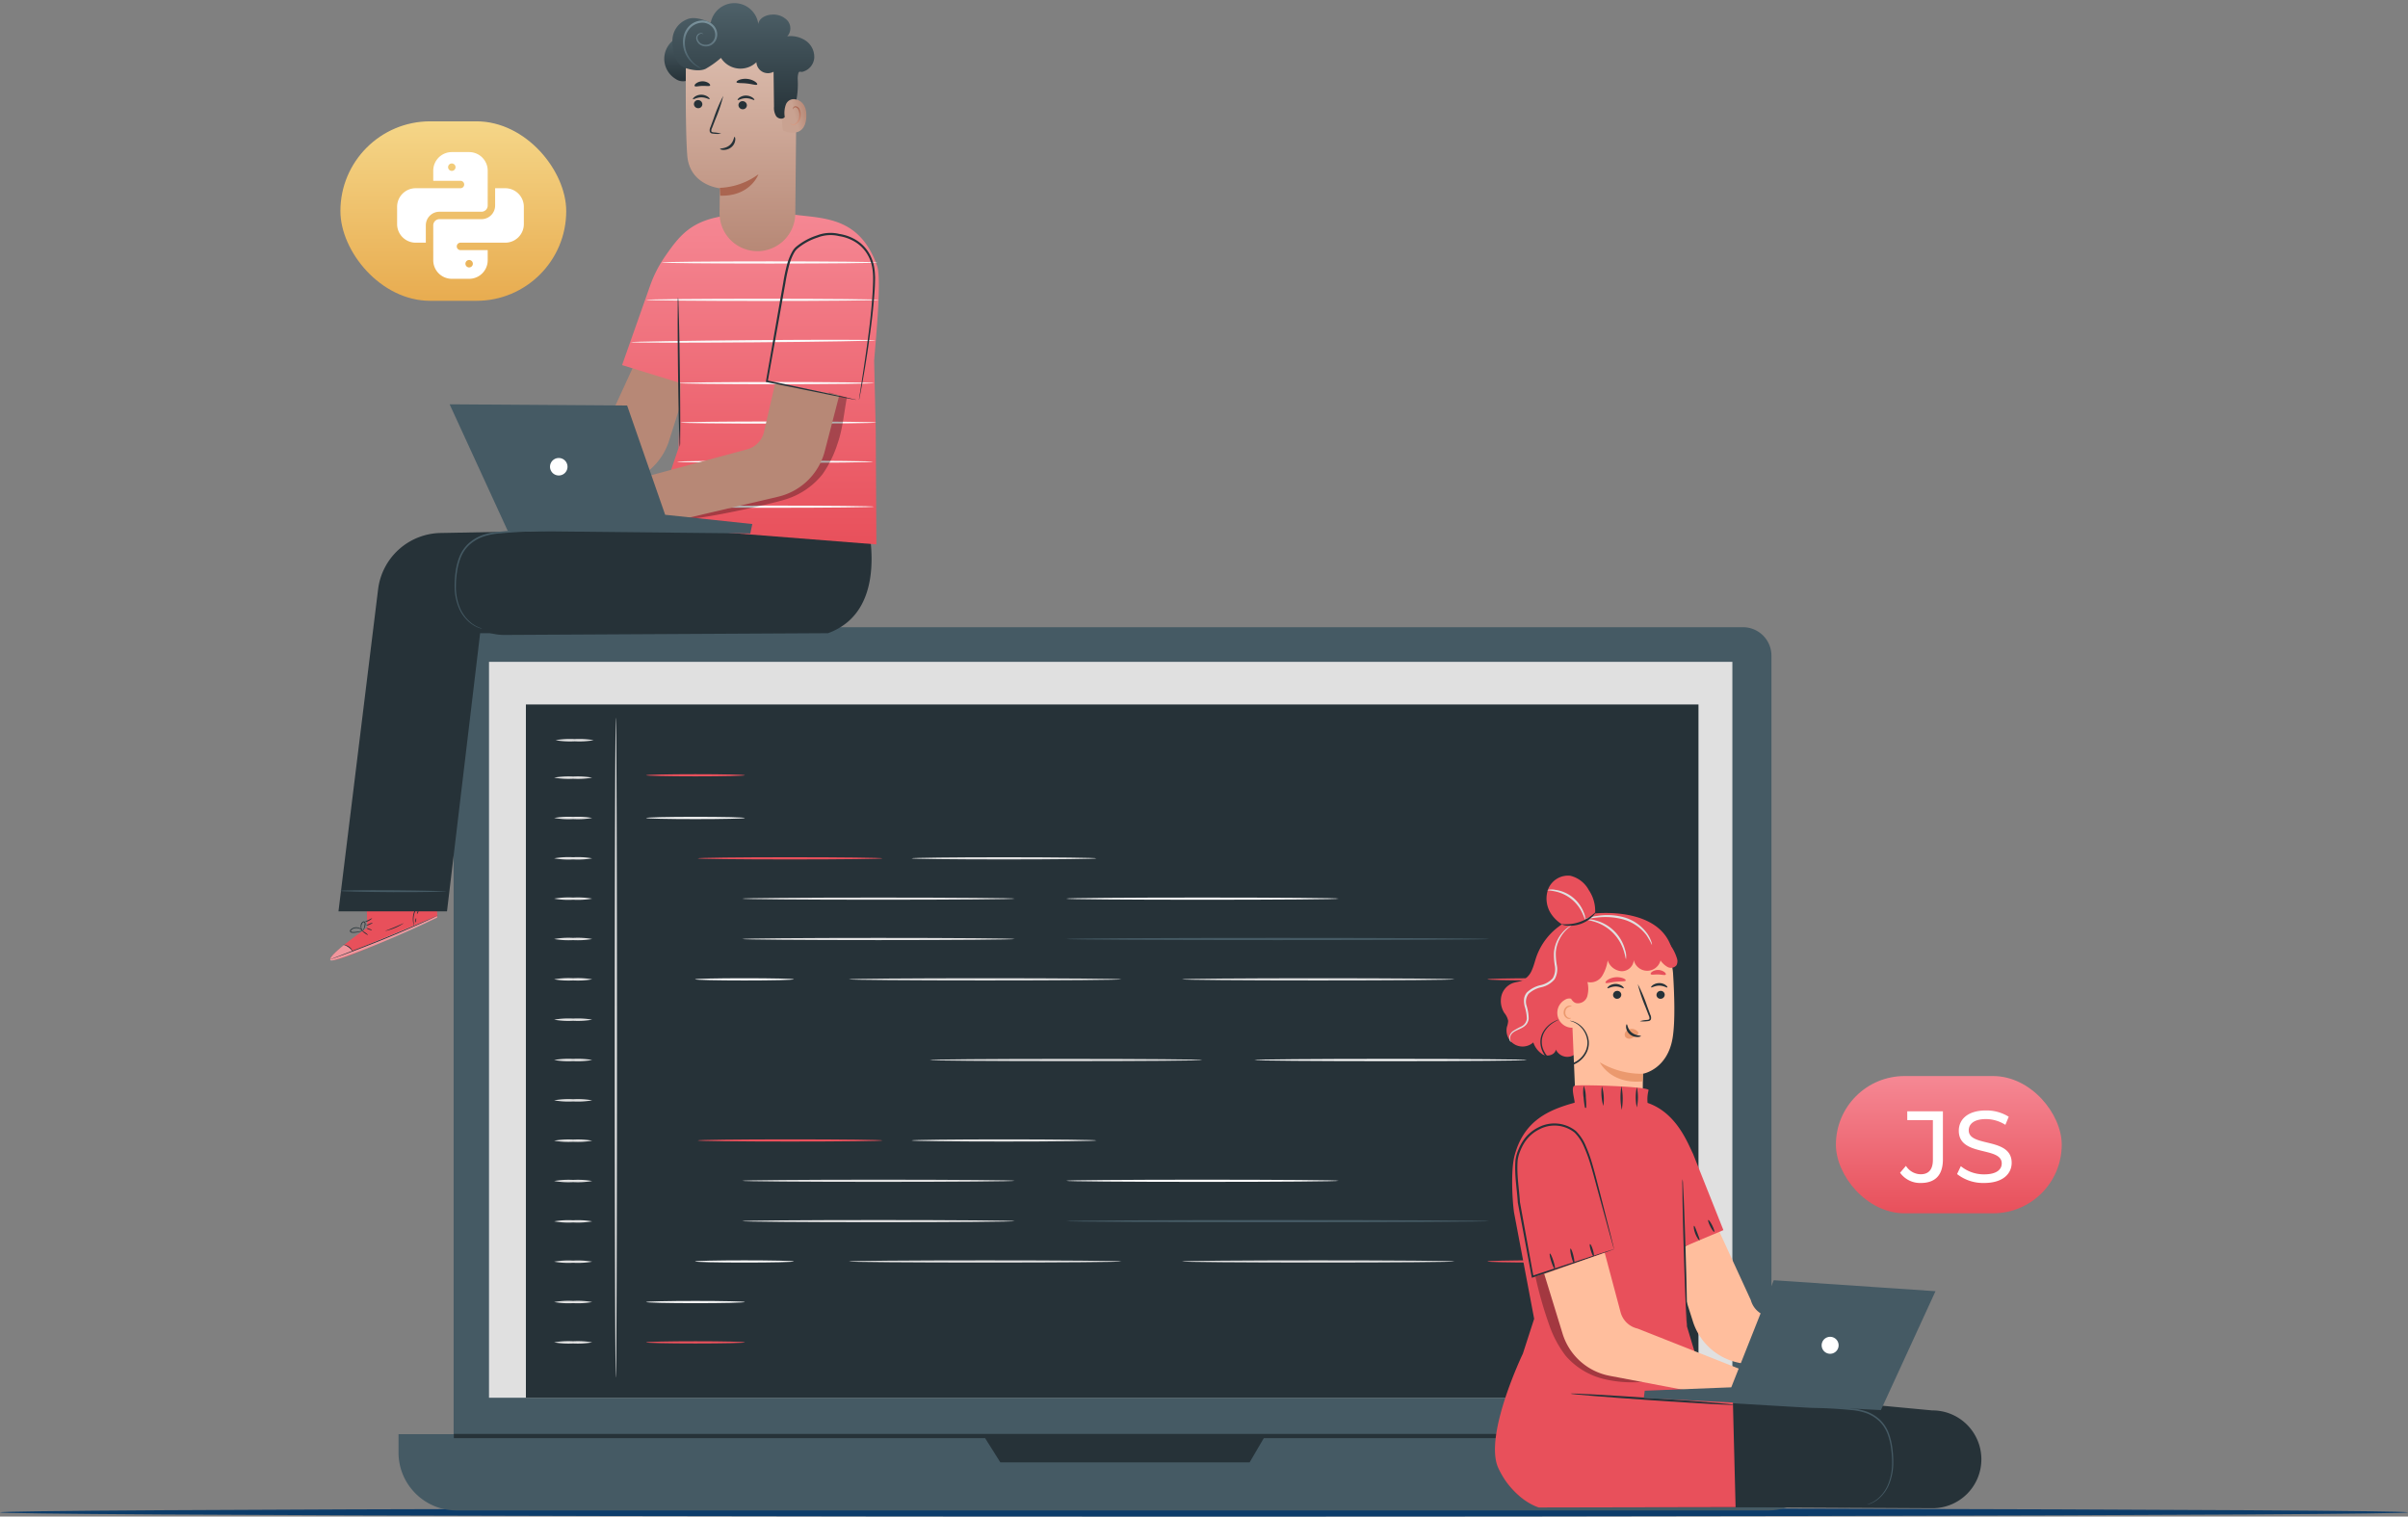<svg xmlns="http://www.w3.org/2000/svg" width="570" height="359" viewBox="0 0 570 359">
    <rect x="0" y="0" width="570" height="359" fill="#808080" stroke="none"/>
    <defs>
        <linearGradient id="a" x1="50%" x2="50%" y1="0%" y2="100%">
            <stop offset="0%" stop-color="#F58894"/>
            <stop offset="100%" stop-color="#E8505B"/>
        </linearGradient>
        <linearGradient id="b" x1="50%" x2="50%" y1="0%" y2="100%">
            <stop offset="0%" stop-color="#F58894"/>
            <stop offset="100%" stop-color="#E8505B"/>
        </linearGradient>
        <linearGradient id="c" x1="50%" x2="50%" y1="0%" y2="100%">
            <stop offset="0%" stop-color="#FDFDFD"/>
            <stop offset="100%" stop-color="#FAFAFA"/>
        </linearGradient>
        <linearGradient id="d" x1="50%" x2="50%" y1="0%" y2="100%">
            <stop offset="0%" stop-color="#FDFDFD"/>
            <stop offset="100%" stop-color="#FAFAFA"/>
        </linearGradient>
        <linearGradient id="e" x1="50%" x2="50%" y1="0%" y2="100%">
            <stop offset="0%" stop-color="#FDFDFD"/>
            <stop offset="100%" stop-color="#FAFAFA"/>
        </linearGradient>
        <linearGradient id="f" x1="50%" x2="50%" y1="0%" y2="100%">
            <stop offset="0%" stop-color="#FDFDFD"/>
            <stop offset="100%" stop-color="#FAFAFA"/>
        </linearGradient>
        <linearGradient id="g" x1="50%" x2="50%" y1="0%" y2="100%">
            <stop offset="0%" stop-color="#FDFDFD"/>
            <stop offset="100%" stop-color="#FAFAFA"/>
        </linearGradient>
        <linearGradient id="h" x1="50%" x2="50%" y1="0%" y2="100%">
            <stop offset="0%" stop-color="#FDFDFD"/>
            <stop offset="100%" stop-color="#FAFAFA"/>
        </linearGradient>
        <linearGradient id="i" x1="50%" x2="50%" y1="0%" y2="100%">
            <stop offset="0%" stop-color="#4E6169"/>
            <stop offset="100%" stop-color="#263238"/>
        </linearGradient>
        <linearGradient id="j" x1="50%" x2="50%" y1="0%" y2="100%">
            <stop offset="0%" stop-color="#DCBDAE"/>
            <stop offset="100%" stop-color="#B78876"/>
        </linearGradient>
        <linearGradient id="k" x1="50%" x2="92.106%" y1="44.447%" y2="26.822%">
            <stop offset="0%" stop-color="#C9A291"/>
            <stop offset="100%" stop-color="#B78876"/>
        </linearGradient>
        <linearGradient id="l" x1="50%" x2="50%" y1="0%" y2="100%">
            <stop offset="0%" stop-color="#AA6550"/>
            <stop offset="100%" stop-color="#D59E88"/>
        </linearGradient>
        <linearGradient id="m" x1="50%" x2="50%" y1="0%" y2="100%">
            <stop offset="0%" stop-color="#4E6169"/>
            <stop offset="100%" stop-color="#263238"/>
        </linearGradient>
        <linearGradient id="n" x1="50%" x2="50%" y1="0%" y2="100%">
            <stop offset="0%" stop-color="#7B939D"/>
            <stop offset="100%" stop-color="#455A64"/>
        </linearGradient>
        <linearGradient id="o" x1="50%" x2="50%" y1="0%" y2="100%">
            <stop offset="0%" stop-color="#F5D688"/>
            <stop offset="100%" stop-color="#E8AC50"/>
        </linearGradient>
    </defs>
    <g fill="none" fill-rule="evenodd">
        <g fill-rule="nonzero">
            <rect width="53.453" height="32.486" x=".579" y=".721" fill="url(#a)" rx="16.243" transform="translate(434 254)"/>
            <g fill="#FFF">
                <path d="M449.767 277.607l1.391-1.63a4.184 4.184 0 0 0 3.5 1.99c1.894 0 2.877-1.151 2.877-3.4v-9.42h-6.066v-2.086h8.438v11.387c0 3.739-1.821 5.585-5.25 5.585a5.85 5.85 0 0 1-4.89-2.426zM463.26 277.919l.887-1.87a8.635 8.635 0 0 0 5.538 1.941c2.9 0 4.147-1.126 4.147-2.588 0-4.1-10.164-1.511-10.164-7.743 0-2.589 2.013-4.794 6.424-4.794a9.881 9.881 0 0 1 5.394 1.485l-.791 1.918a8.666 8.666 0 0 0-4.6-1.366c-2.853 0-4.075 1.2-4.075 2.661 0 4.1 10.164 1.534 10.164 7.695 0 2.565-2.062 4.77-6.5 4.77a9.966 9.966 0 0 1-6.424-2.109z"/>
            </g>
        </g>
        <ellipse cx="285" cy="358" fill="#0C3C6A" rx="285" ry="1"/>
        <g fill-rule="nonzero">
            <path fill="#455A64" d="M115.131 148.472H412.58a6.74 6.74 0 0 1 6.74 6.74v184.973c0 8.045-6.522 14.567-14.567 14.567H121.947c-8.045 0-14.567-6.522-14.567-14.567V156.223c0-4.28 3.47-7.751 7.751-7.751z"/>
            <path fill="#455A64" d="M94.335 339.496h337.96v4.328a13.721 13.721 0 0 1-13.721 13.721H108.056c-7.578 0-13.721-6.143-13.721-13.721v-4.328z"/>
            <path fill="#E0E0E0" d="M115.753 156.668h294.318v174.2H115.753z"/>
            <path fill="#263238" d="M232.6 339.5l4.194 6.671H295.8l3.9-6.671z"/>
            <g fill="#263238">
                <path d="M107.43 339.435h311.937v1H107.43z"/>
            </g>
            <g>
                <path fill="#263238" d="M124.486 166.76h277.563v164.108H124.486z"/>
                <path fill="#E0E0E0" d="M145.781 326.052c-.144 0-.26-34.952-.26-78.057 0-43.121.116-78.065.26-78.065.144 0 .261 34.944.261 78.065 0 43.105-.117 78.057-.261 78.057zM140.182 184.081a19.7 19.7 0 0 1-4.508.261 19.7 19.7 0 0 1-4.509-.261 19.745 19.745 0 0 1 4.509-.26 19.74 19.74 0 0 1 4.508.26zM140.53 175.222c-1.488.26-3.001.347-4.509.261a19.7 19.7 0 0 1-4.509-.261 19.814 19.814 0 0 1 4.509-.26c1.508-.085 3.02.002 4.509.26zM140.182 193.63c-1.488.259-3 .346-4.508.26a19.744 19.744 0 0 1-4.509-.26 19.742 19.742 0 0 1 4.509-.26c1.508-.086 3.02.001 4.508.26zM140.182 203.179c-1.488.259-3 .346-4.508.26a19.742 19.742 0 0 1-4.509-.26 19.708 19.708 0 0 1 4.509-.261 19.7 19.7 0 0 1 4.508.261zM140.182 212.727a19.7 19.7 0 0 1-4.508.261 19.7 19.7 0 0 1-4.509-.261 19.814 19.814 0 0 1 4.509-.26c1.508-.085 3.02.002 4.508.26zM140.182 222.276a19.7 19.7 0 0 1-4.508.261 19.706 19.706 0 0 1-4.509-.261 19.742 19.742 0 0 1 4.509-.26c1.508-.086 3.02.001 4.508.26zM140.182 231.825c-1.488.259-3 .346-4.508.26a19.745 19.745 0 0 1-4.509-.26 19.742 19.742 0 0 1 4.509-.26c1.508-.086 3.02.001 4.508.26zM140.182 241.374c-1.488.258-3 .345-4.508.26a19.811 19.811 0 0 1-4.509-.26 19.708 19.708 0 0 1 4.509-.261 19.7 19.7 0 0 1 4.508.261zM140.182 250.922a19.7 19.7 0 0 1-4.508.261 19.7 19.7 0 0 1-4.509-.261 19.811 19.811 0 0 1 4.509-.26c1.508-.085 3.02.002 4.508.26zM140.182 260.471a19.7 19.7 0 0 1-4.508.261 19.708 19.708 0 0 1-4.509-.261 19.742 19.742 0 0 1 4.509-.26c1.508-.086 3.02.001 4.508.26zM140.182 270.02c-1.488.259-3 .346-4.508.26a19.742 19.742 0 0 1-4.509-.26 19.745 19.745 0 0 1 4.509-.26 19.74 19.74 0 0 1 4.508.26zM140.182 279.569c-1.488.258-3 .345-4.508.26a19.811 19.811 0 0 1-4.509-.26 19.706 19.706 0 0 1 4.509-.261 19.7 19.7 0 0 1 4.508.261zM140.182 289.117a19.7 19.7 0 0 1-4.508.261 19.708 19.708 0 0 1-4.509-.261 19.811 19.811 0 0 1 4.509-.26c1.508-.085 3.02.002 4.508.26zM140.182 298.666a19.7 19.7 0 0 1-4.508.261 19.7 19.7 0 0 1-4.509-.261 19.814 19.814 0 0 1 4.509-.26c1.508-.085 3.02.002 4.508.26zM140.182 308.215c-1.488.259-3 .346-4.508.26a19.742 19.742 0 0 1-4.509-.26 19.744 19.744 0 0 1 4.509-.26c1.508-.086 3.02.001 4.508.26zM140.182 317.764c-1.488.259-3 .346-4.508.26a19.745 19.745 0 0 1-4.509-.26 19.7 19.7 0 0 1 4.509-.261 19.7 19.7 0 0 1 4.508.261z"/>
                <path fill="#E8505B" d="M176.326 183.518c0 .144-5.24.261-11.7.261-6.46 0-11.7-.117-11.7-.261 0-.144 5.238-.26 11.7-.26 6.462 0 11.7.116 11.7.26zM176.326 317.764c0 .144-5.24.26-11.7.26-6.46 0-11.7-.116-11.7-.26 0-.144 5.238-.261 11.7-.261 6.462 0 11.7.117 11.7.261zM208.916 203.179c0 .144-9.8.26-21.892.26-12.092 0-21.893-.116-21.893-.26 0-.144 9.8-.261 21.893-.261s21.892.117 21.892.261z"/>
                <path fill="#E0E0E0" d="M259.546 203.179c0 .144-9.8.26-21.892.26-12.092 0-21.894-.116-21.894-.26 0-.144 9.8-.261 21.894-.261 12.094 0 21.892.117 21.892.261zM240.2 212.727c0 .144-14.447.261-32.263.261s-32.265-.117-32.265-.261c0-.144 14.443-.26 32.265-.26 17.822 0 32.263.117 32.263.26zM240.2 222.276c0 .144-14.447.261-32.263.261s-32.265-.117-32.265-.261c0-.144 14.443-.26 32.265-.26 17.822 0 32.263.116 32.263.26zM284.613 250.922c0 .144-14.446.261-32.263.261s-32.265-.117-32.265-.261c0-.144 14.443-.26 32.265-.26 17.822 0 32.263.117 32.263.26zM265.446 231.825c0 .144-14.446.26-32.263.26s-32.265-.116-32.265-.26c0-.144 14.443-.26 32.265-.26 17.822 0 32.263.116 32.263.26zM344.3 231.825c0 .144-14.446.26-32.262.26-17.816 0-32.266-.116-32.266-.26 0-.144 14.443-.26 32.266-.26s32.262.116 32.262.26z"/>
                <path fill="#FAFAFA" d="M316.877 212.727c0 .144-14.446.261-32.263.261s-32.265-.117-32.265-.261c0-.144 14.443-.26 32.265-.26 17.822 0 32.263.117 32.263.26zM361.45 250.922c0 .144-14.446.261-32.262.261-17.816 0-32.266-.117-32.266-.261 0-.144 14.443-.26 32.266-.26s32.262.117 32.262.26z"/>
                <path fill="#455A64" d="M352.549 222.276c0 .144-22.432.261-50.1.261-27.668 0-50.1-.117-50.1-.261 0-.144 22.427-.26 50.1-.26 27.673 0 50.1.116 50.1.26z"/>
                <path fill="#FAFAFA" d="M176.326 193.63c0 .144-5.24.26-11.7.26-6.46 0-11.7-.116-11.7-.26 0-.144 5.238-.26 11.7-.26 6.462 0 11.7.116 11.7.26zM176.326 308.215c0 .144-5.24.26-11.7.26-6.46 0-11.7-.116-11.7-.26 0-.144 5.238-.26 11.7-.26 6.462 0 11.7.116 11.7.26zM187.919 231.825c0 .144-5.239.26-11.7.26-6.461 0-11.7-.116-11.7-.26 0-.144 5.238-.26 11.7-.26 6.462 0 11.7.116 11.7.26z"/>
                <path fill="#E8505B" d="M375.478 231.825c0 .144-5.24.26-11.7.26-6.46 0-11.7-.116-11.7-.26 0-.144 5.239-.26 11.7-.26 6.461 0 11.7.116 11.7.26zM208.916 269.964c0 .144-9.8.26-21.892.26-12.092 0-21.893-.116-21.893-.26 0-.144 9.8-.261 21.893-.261s21.892.117 21.892.261z"/>
                <path fill="#E0E0E0" d="M259.546 269.964c0 .144-9.8.26-21.892.26-12.092 0-21.894-.116-21.894-.26 0-.144 9.8-.261 21.894-.261 12.094 0 21.892.117 21.892.261zM240.2 279.513c0 .143-14.447.26-32.263.26s-32.265-.117-32.265-.26c0-.143 14.443-.261 32.265-.261 17.822 0 32.263.117 32.263.261zM240.2 289.061c0 .144-14.447.261-32.263.261s-32.265-.117-32.265-.261c0-.144 14.443-.26 32.265-.26 17.822 0 32.263.116 32.263.26zM265.446 298.61c0 .144-14.446.26-32.263.26s-32.265-.116-32.265-.26c0-.144 14.443-.26 32.265-.26 17.822 0 32.263.116 32.263.26zM344.3 298.61c0 .144-14.446.26-32.262.26-17.816 0-32.266-.116-32.266-.26 0-.144 14.443-.26 32.266-.26s32.262.116 32.262.26z"/>
                <path fill="#FAFAFA" d="M316.877 279.513c0 .143-14.446.26-32.263.26s-32.265-.117-32.265-.26c0-.143 14.443-.261 32.265-.261 17.822 0 32.263.117 32.263.261z"/>
                <path fill="#455A64" d="M352.549 289.061c0 .144-22.432.261-50.1.261-27.668 0-50.1-.117-50.1-.261 0-.144 22.427-.26 50.1-.26 27.673 0 50.1.116 50.1.26z"/>
                <path fill="#FAFAFA" d="M187.919 298.61c0 .144-5.239.26-11.7.26-6.461 0-11.7-.116-11.7-.26 0-.144 5.238-.26 11.7-.26 6.462 0 11.7.116 11.7.26z"/>
                <path fill="#E8505B" d="M375.478 298.61c0 .144-5.24.26-11.7.26-6.46 0-11.7-.116-11.7-.26 0-.144 5.239-.26 11.7-.26 6.461 0 11.7.116 11.7.26z"/>
            </g>
        </g>
        <g fill-rule="nonzero">
            <path fill="#FFBE9D" d="M396.68 300.116l3.986 12.491a14.431 14.431 0 0 0 11.2 10.038l26.661 5 7.252-.233-7.252-8.977-20.042-6.833a5.373 5.373 0 0 1-4.044-3.84l-7.978-17.356-10.106 6.2.323 3.51z"/>
            <path fill="#E8505B" d="M377.582 216.227a8.81 8.81 0 0 0-1.5-5.536 6.786 6.786 0 0 0-4.381-3.385 5.055 5.055 0 0 0-5.19 3.062 6.537 6.537 0 0 0 .8 6.163 8.323 8.323 0 0 0 2.427 2.271 15.319 15.319 0 0 0-6.042 7.644c-.367 1.062-.617 2.166-1.081 3.188a4.7 4.7 0 0 1-2.209 2.444c-.754.338-1.608.377-2.383.663a4.364 4.364 0 0 0-2.632 3.043 5.3 5.3 0 0 0 .711 4.015 4.12 4.12 0 0 1 .9 1.865c-.03.472-.127.938-.286 1.384a3.8 3.8 0 0 0 6.233 3.711 5.35 5.35 0 0 0 2.3 2.888c1.136.543 2.813.055 3.05-1.182a3 3 0 0 0 5.7-1.083l21.5-23.512c-3.199-8.601-15.751-7.841-17.917-7.643z"/>
            <path fill="#FFBE9D" d="M373.942 224.4a2.679 2.679 0 0 0-2.4 2.718l1.519 36.2c.057 4.275 7.814 9.33 12.391 9.234 4.623-.1 3.264-5 3.33-9.07.112-6.8.11-9.346.112-9.307 0 0 5.841-.97 7.051-8.59.6-3.79.411-10 .091-15.083-.288-4.572-3.317-10.181-7.872-9.7l-14.222 3.598z"/>
            <g fill="#263238">
                <path d="M394.059 235.442a.978.978 0 0 1-.943.986.934.934 0 0 1-1.007-.881.978.978 0 0 1 .941-.987.936.936 0 0 1 1.009.882zM394.69 233.741c-.121.128-.861-.42-1.913-.417-1.05-.013-1.822.528-1.936.4-.056-.057.067-.288.4-.532a2.677 2.677 0 0 1 1.55-.478c.547-.002 1.08.17 1.523.492.327.248.436.478.376.535z"/>
            </g>
            <g fill="#263238">
                <path d="M383.777 235.442a.976.976 0 0 1-.942.986.934.934 0 0 1-1.007-.881.977.977 0 0 1 .941-.987.935.935 0 0 1 1.008.882zM384.353 233.938c-.122.127-.863-.421-1.914-.418-1.051.003-1.822.529-1.936.4-.056-.057.066-.287.4-.532a2.685 2.685 0 0 1 1.55-.478c.547-.002 1.08.17 1.523.492.324.248.436.479.377.536z"/>
            </g>
            <path fill="#263238" d="M388.17 241.737a6.916 6.916 0 0 1 1.708-.308c.268-.028.522-.082.568-.265a1.365 1.365 0 0 0-.18-.8l-.794-2.045a35.025 35.025 0 0 1-1.783-5.348 35.213 35.213 0 0 1 2.209 5.192c.267.718.52 1.404.761 2.058.17.324.219.696.14 1.053a.675.675 0 0 1-.442.393c-.149.04-.302.062-.456.063a6.812 6.812 0 0 1-1.731.007z"/>
            <path fill="#EB996E" d="M388.9 254.182a19.391 19.391 0 0 1-10.206-2.723s2.476 5.235 10.1 4.522l.106-1.799zM387.725 244.271a1.894 1.894 0 0 0-1.7-.7c-.47.04-.904.272-1.2.64a1.1 1.1 0 0 0-.083 1.254c.346.386.891.524 1.379.349a3.988 3.988 0 0 0 1.344-.8c.119-.084.22-.19.3-.311a.352.352 0 0 0 0-.391"/>
            <path fill="#263238" d="M385.075 242.464c.171-.01.173 1.132 1.15 1.942.977.81 2.192.685 2.2.844.016.072-.271.222-.785.236a2.842 2.842 0 0 1-1.837-.64 2.476 2.476 0 0 1-.891-1.628c-.043-.478.088-.76.163-.754z"/>
            <g fill="#E8505B">
                <path d="M384.826 232.1c-.1.286-1.154.151-2.388.3-1.237.124-2.232.485-2.395.229-.073-.123.1-.392.5-.669a4.187 4.187 0 0 1 3.644-.4c.455.176.684.4.639.54z"/>
            </g>
            <g fill="#E8505B">
                <path d="M394.3 230.7c-.185.238-.91-.009-1.781-.021-.871-.042-1.609.16-1.779-.09-.074-.121.042-.36.365-.586a2.573 2.573 0 0 1 2.867.089c.312.243.413.489.328.608z"/>
            </g>
            <g fill="#FFBE9D">
                <path d="M372.387 236.594a1.909 1.909 0 0 0-1.992.1 3.533 3.533 0 0 0 2.226 6.561"/>
            </g>
            <g fill="#E8505B">
                <path d="M384.368 218.271c2.593.13 5.11.912 7.322 2.271a10.6 10.6 0 0 1 5.227 6.211 2.169 2.169 0 0 1-.062 1.716 1.68 1.68 0 0 1-2.09.451 4.916 4.916 0 0 1-1.7-1.568 3.258 3.258 0 0 1-6.327-.07 2.856 2.856 0 0 1-2.938 2.62 3.767 3.767 0 0 1-3.243-2.561 9.549 9.549 0 0 1-1.34 3.721 3.254 3.254 0 0 1-3.451 1.4 6.745 6.745 0 0 1-.05 3.409 2.322 2.322 0 0 1-2.686 1.575c-1.056-.363-1.466-1.613-1.713-2.7a25.4 25.4 0 0 1-.816-6.387 9.359 9.359 0 0 1 7.547-9.484c2.174-.498 4.404-.7 6.632-.6"/>
            </g>
            <g fill="#EB996E">
                <path d="M371.855 240.982c-.022-.054-.3.065-.664-.1a1.327 1.327 0 0 1-.654-1.3 1.344 1.344 0 0 1 .813-1.222c.381-.156.662-.08.678-.139.027-.038-.259-.24-.762-.127a1.4 1.4 0 0 0-.745.464 1.7 1.7 0 0 0-.378 1c-.08.684.313 1.336.954 1.586.518.133.803-.131.758-.162z"/>
            </g>
            <g fill="#263238">
                <path d="M368.958 241.377a1 1 0 0 0-.314.086 5.321 5.321 0 0 0-.849.38 6.354 6.354 0 0 0-2.483 2.345 4.8 4.8 0 0 0-.68 2.3 5.355 5.355 0 0 0 .634 2.676 6.328 6.328 0 0 0 2.027 2.261c.912.632 1.99.98 3.1 1a5.9 5.9 0 0 0 5.148-3.217 5.032 5.032 0 0 0 .542-2.7 5.626 5.626 0 0 0-.736-2.277 5.442 5.442 0 0 0-2.522-2.292 3.636 3.636 0 0 0-.891-.276 1.018 1.018 0 0 0-.324-.033c-.009.042.44.1 1.15.448a5.5 5.5 0 0 1 2.344 2.29c.367.668.589 1.406.652 2.165a4.731 4.731 0 0 1-.539 2.507 5.57 5.57 0 0 1-4.821 2.988 5.7 5.7 0 0 1-4.813-3.036 4.756 4.756 0 0 1-.032-4.663 6.538 6.538 0 0 1 2.316-2.349c.684-.416 1.105-.568 1.091-.603z"/>
            </g>
            <g fill="#E0E0E0">
                <path d="M375.248 217.758c-.083.018-.237-.664-.712-1.658a9.147 9.147 0 0 0-6.468-5.1c-1.078-.231-1.777-.222-1.779-.306.6-.17 1.232-.19 1.841-.057a8.433 8.433 0 0 1 6.745 5.32 3.8 3.8 0 0 1 .373 1.801z"/>
            </g>
            <g fill="#E0E0E0">
                <path d="M357.73 246.7c-.006.01-.128-.046-.27-.25a1.413 1.413 0 0 1-.179-1.041 2.174 2.174 0 0 1 .937-1.383c.61-.382 1.242-.73 1.892-1.04a2.306 2.306 0 0 0 1.316-1.886 10.908 10.908 0 0 0-.515-2.865 5.4 5.4 0 0 1-.159-1.677 2.856 2.856 0 0 1 .714-1.665 6.939 6.939 0 0 1 3.218-1.692 5.32 5.32 0 0 0 2.875-1.657 4.288 4.288 0 0 0 .477-3.011 15.532 15.532 0 0 1-.2-3.015 8.268 8.268 0 0 1 2.889-5.64c.263-.226.546-.427.846-.6.207-.115.319-.168.328-.152.026.04-.4.3-1.039.9a8.429 8.429 0 0 0-2.048 3.049 7.91 7.91 0 0 0-.545 2.468 15.74 15.74 0 0 0 .249 2.933 4.716 4.716 0 0 1-.537 3.358 5.724 5.724 0 0 1-3.133 1.86 6.581 6.581 0 0 0-3 1.535 3.09 3.09 0 0 0-.467 2.9c.3.973.46 1.983.476 3-.045.492-.23.962-.531 1.354a3.358 3.358 0 0 1-1.033.815c-.726.385-1.4.61-1.906.958-.445.263-.77.688-.907 1.186-.118.436-.025.901.252 1.258z"/>
            </g>
            <g fill="#E0E0E0">
                <path d="M384.893 227.037c-.086.008-.153-.8-.554-2.028a10.429 10.429 0 0 0-6.807-6.789c-1.224-.4-2.037-.463-2.029-.549a4.727 4.727 0 0 1 2.131.2 9.749 9.749 0 0 1 7.059 7.04c.228.684.296 1.411.2 2.126z"/>
            </g>
            <g fill="#E0E0E0">
                <path d="M391.037 223.7a17.772 17.772 0 0 0-1.324-2.356 10.5 10.5 0 0 0-5.222-3.634 16.181 16.181 0 0 0-6.45-.514c-1.671.176-2.7.412-2.714.33a9.058 9.058 0 0 1 2.667-.7 14.752 14.752 0 0 1 6.653.382 10.132 10.132 0 0 1 5.367 3.919 7.11 7.11 0 0 1 .886 1.835c.097.234.144.485.137.738z"/>
            </g>
            <g fill="#263238">
                <path d="M377.737 215.846c.049.035-.191.5-.78 1.111a7.535 7.535 0 0 1-6.028 2.149 2.538 2.538 0 0 1-1.306-.366 9.986 9.986 0 0 0 8.114-2.894z"/>
            </g>
            <g>
                <path fill="#263238" d="M383.087 356.622c-18.311-6.062-5.755-30.281-5.755-30.281l80.025 7.527a11.577 11.577 0 0 1 11.656 11.577 11.578 11.578 0 0 1-11.578 11.579l-74.348-.4"/>
                <path fill="#263238" d="M364.352 356.6c-17.841-6.022-5.546-30.263-5.546-30.263l78.014 7.355c7.619.1 11.34 3.775 11.34 11.551-.013 6.393-2.376 11.783-11.314 11.6l-72.494-.243"/>
                <path fill="#455A64" d="M382.463 330.428a.894.894 0 0 1 .222-.009l.65.016 2.5.1 9.179.454 30.273 1.66c1.477.07 2.94.2 4.376.219 1.436.019 2.868.083 4.264.167 1.396.084 2.766.189 4.106.334 1.33.088 2.643.357 3.9.8a9.376 9.376 0 0 1 3.245 2.078 8.645 8.645 0 0 1 1.968 3.158c.392 1.105.66 2.25.8 3.413.145 1.07.216 2.147.215 3.226a13.724 13.724 0 0 1-1.03 5.433 8.938 8.938 0 0 1-2.426 3.306c-.648.556-1.4.98-2.21 1.247-.551.174-.561.117-.025-.081a6.869 6.869 0 0 0 2.137-1.294 8.909 8.909 0 0 0 2.32-3.275c.672-1.697.996-3.511.951-5.336a23.656 23.656 0 0 0-.237-3.18 15.612 15.612 0 0 0-.8-3.33 8.317 8.317 0 0 0-1.9-3.017 9.038 9.038 0 0 0-3.13-1.983 14.333 14.333 0 0 0-3.814-.764c-1.332-.14-2.7-.24-4.089-.322a95.877 95.877 0 0 0-4.247-.16c-1.438-.021-2.9-.147-4.383-.217L395 331.291l-9.173-.589-2.493-.182-.648-.058a.864.864 0 0 1-.223-.034z"/>
            </g>
            <g>
                <path fill="#E8505B" d="M410.2 332.006l-6.416-3.148-4.466-14.887-.426-18.962 9.056-3.82-7.185-18.052c-1.312-2.668-3.955-9.733-10.763-12.061a8.319 8.319 0 0 1 .234-2.99c.537-.886-16.582-1.418-17.555-1.064-.9.33.155 3.481.046 4.011-6.084 1.678-12.006 4.182-14.221 12.555-.864 3.265-.578 10.143-.11 13.46l4.758 25.133-2.67 8.247s-9.349 19.478-5.806 27.093c3.543 7.615 9.573 9.325 9.573 9.325l46.583-.092-.632-24.748z"/>
                <path fill="#000" d="M363.456 302.2a93.8 93.8 0 0 0 3.42 11.885 25.723 25.723 0 0 0 3.741 6.86 17.359 17.359 0 0 0 8.976 5.477 28.407 28.407 0 0 0 10.61.521l-17.63-9.96-4.689-16.3-4.428 1.517z" opacity=".3"/>
                <path fill="#263238" d="M399.307 313.451a8.271 8.271 0 0 1-.124-1.346l-.179-3.675c-.133-3.1-.287-7.392-.43-12.128-.143-4.736-.25-9.028-.3-12.134l-.043-3.679a8.252 8.252 0 0 1 .042-1.352c.079.444.12.894.124 1.345l.18 3.674c.133 3.1.287 7.392.43 12.132.143 4.74.249 9.028.3 12.134l.043 3.679c.024.45.01.902-.043 1.35z"/>
                <g fill="#263238">
                    <path d="M382.055 295.7c-.102.055-.21.1-.32.133l-.991.36-3.845 1.354-14.059 4.853-.231.08-.045-.243-3.283-17.558v-.035c-.192-3.185-.827-6.517-.554-10.016.113-.845.343-1.67.683-2.451.308-.777.698-1.52 1.165-2.213a9.392 9.392 0 0 1 3.7-3.155 8.125 8.125 0 0 1 8.784.947 10.931 10.931 0 0 1 2.344 3.586 32.912 32.912 0 0 1 1.374 3.757c.741 2.463 1.3 4.793 1.861 6.925l2.551 10.047.669 2.705.162.7c.023.074.037.15.04.228a1.7 1.7 0 0 1-.087-.253l-.21-.717-.765-2.727-2.725-9.936c-.574-2.081-1.153-4.394-1.908-6.84a32.994 32.994 0 0 0-1.38-3.7 10.559 10.559 0 0 0-2.243-3.414 7.65 7.65 0 0 0-8.238-.851 8.89 8.89 0 0 0-3.5 2.991 11.139 11.139 0 0 0-1.111 2.115 8.807 8.807 0 0 0-.648 2.314c-.265 3.373.355 6.7.546 9.935v-.034c1.178 6.471 2.267 12.456 3.2 17.574L362.7 302l14.008-4.606 3.923-1.264 1.044-.326c.124-.043.251-.078.38-.104z"/>
                    <path d="M368.034 300.351c-.137.044-.509-.732-.83-1.732-.321-1-.471-1.847-.334-1.891.137-.044.508.731.83 1.732.322 1.001.471 1.847.334 1.891zM372.619 299.056c-.14.034-.444-.72-.681-1.685-.237-.965-.314-1.776-.174-1.81.14-.034.444.721.68 1.686.236.965.315 1.775.175 1.809zM377.246 297.4c-.138.041-.445-.576-.684-1.378-.239-.802-.323-1.486-.185-1.527.138-.041.444.575.684 1.378.24.803.322 1.486.185 1.527z"/>
                </g>
                <g fill="#263238">
                    <path d="M402.29 293.566c-.121.073-.646-.591-1.01-1.555s-.413-1.807-.275-1.833c.138-.026.412.732.762 1.649.35.917.65 1.665.523 1.739zM405.772 291.591c-.129.065-.548-.509-.937-1.282s-.6-1.453-.472-1.517c.128-.064.548.509.937 1.283.389.774.6 1.452.472 1.516z"/>
                </g>
                <g fill="#263238">
                    <path d="M375.373 261.787c.051.005.081.169.091.455h-.276a18.955 18.955 0 0 1-.32-2.378 7.94 7.94 0 0 1 .025-2.852c.332.9.5 1.85.494 2.809.077.798.103 1.6.078 2.4h-.277c.07-.286.134-.44.185-.434zM379.534 261.791a10.671 10.671 0 0 1-.349-4.672c.46 1.512.58 3.108.349 4.672zM383.888 262.729a15.225 15.225 0 0 1-.075-5.608c.372 1.849.398 3.75.075 5.608zM387.455 262.144a11.117 11.117 0 0 1 0-4.79 11.16 11.16 0 0 1 0 4.79z"/>
                </g>
                <g fill="#263238">
                    <path d="M410.5 332.539c-.01.144-8.691-.331-19.387-1.06-10.696-.729-19.364-1.437-19.354-1.581.01-.144 8.689.332 19.389 1.061 10.7.729 19.36 1.441 19.352 1.58z"/>
                </g>
            </g>
            <g>
                <path fill="#FFBE9D" d="M365.529 301.543l4.295 13.971a14.5 14.5 0 0 0 11.2 10.165l26.661 5.067 7.252-.236-2.465-6.192-24.824-9.818a5.4 5.4 0 0 1-4.044-3.888l-3.752-14.057-14.323 4.988z"/>
                <path fill="#455A64" d="M389.1 330.932l.228-1.727 20.483-.805 10.052-25.348 38.291 2.6-12.921 28.138z"/>
                <path fill="#FFF" d="M434.93 319.495a2.007 2.007 0 1 1-3.39-2.148 2.007 2.007 0 0 1 3.39 2.148z"/>
            </g>
        </g>
        <path fill="#263238" fill-rule="nonzero" d="M195.993 149.887c16.687-6.059 8.117-31.224 8.117-31.224l-84.7 7.762a11.938 11.938 0 0 0-12.019 11.938c0 6.593 5.345 11.937 11.938 11.937l76.664-.414"/>
        <g fill-rule="nonzero">
            <path fill="#E8505B" d="M86.931 219.586l-.171-8.4 16.11-5.722.666 11.694-.906.437c-4.045 1.912-20.7 9.434-23.81 9.72-3.466.319 8.111-7.729 8.111-7.729z"/>
            <path fill="#FFF" d="M81.365 223.74s-3.943 3.1-3.087 3.613c.856.513 17.976-6.46 25.258-10.194l-.16-.326-19.9 8.3s-1.223-1.711-2.111-1.393z" opacity=".4"/>
            <path fill="#263238" d="M103.607 216.728a1.39 1.39 0 0 1-.246.133l-.722.346-2.678 1.227a288.23 288.23 0 0 1-17.991 7.34l-2.772 1-.758.257c-.087.034-.177.06-.269.078.081-.047.167-.085.256-.115l.745-.292 2.749-1.054a479.78 479.78 0 0 0 9.033-3.571 460.234 460.234 0 0 0 8.951-3.766l2.7-1.169.738-.313c.085-.042.173-.075.264-.101z"/>
            <path fill="#263238" d="M83.575 225.363a4.274 4.274 0 0 0-2.392-1.758 2.615 2.615 0 0 1 2.392 1.758zM87.086 221.318c-.032.044-.348-.127-.707-.383s-.625-.5-.594-.543c.031-.043.348.128.707.383s.625.499.594.543zM88.038 220.182c-.018.051-.319-.011-.672-.138-.353-.127-.624-.271-.6-.322.024-.051.319.011.672.138.353.127.619.271.6.322zM88.23 218.454c.021.05-.311.237-.742.418-.251.14-.53.22-.818.237-.021-.049.311-.237.742-.418.251-.14.53-.22.818-.237zM88.087 217.349c.035.038-.276.365-.769.609a1.642 1.642 0 0 1-.951.247c.274-.167.563-.308.863-.422.271-.171.558-.316.857-.434z"/>
            <path fill="#263238" d="M86.045 220.217a2.989 2.989 0 0 1-.967.386c-.366.098-.74.163-1.117.192a3.091 3.091 0 0 1-.686 0 .562.562 0 0 1-.36-.2.407.407 0 0 1-.011-.444 1.908 1.908 0 0 1 2.4-.373c.226.13.422.305.576.515.1.149.141.245.13.25a2.961 2.961 0 0 0-.773-.643 1.882 1.882 0 0 0-1.041-.2c-.43.026-.832.222-1.116.546-.107.176.026.331.237.363.211.026.424.03.636.011a7.31 7.31 0 0 0 1.1-.145c.612-.139.98-.288.992-.258z"/>
            <path fill="#263238" d="M85.814 220.366a1.03 1.03 0 0 1-.383-.623 1.712 1.712 0 0 1-.024-.811c.046-.358.273-.667.6-.818.22-.04.433.104.478.324.04.164.045.335.011.5-.04.264-.113.522-.217.768a1.511 1.511 0 0 1-.393.615c-.026-.017.122-.251.263-.665.082-.24.138-.49.168-.742.05-.257-.009-.66-.268-.605-.251.075-.4.415-.469.667-.06.242-.065.493-.017.737.063.225.147.443.251.653zM101.631 212.75c.011.035-.446.134-1.091.49a5.074 5.074 0 0 0-2.653 4.729c.033.736.186 1.177.151 1.186a.927.927 0 0 1-.124-.3 4.25 4.25 0 0 1-.165-.875 4.918 4.918 0 0 1 2.726-4.861c.267-.133.546-.239.834-.315a.98.98 0 0 1 .322-.054zM97.537 207.143a56.424 56.424 0 0 1 2.587 6.13 56.432 56.432 0 0 1-2.587-6.13zM95.568 218.557a13.3 13.3 0 0 1-4.364 1.825c-.017-.055.986-.393 2.188-.9 1.202-.507 2.149-.975 2.176-.925z"/>
            <path fill="#263238" d="M98.505 217.356c.052.022 0 .24 0 .506s.018.486-.035.5c-.053.014-.174-.2-.161-.512.013-.312.149-.517.196-.494zM99.052 215.527c.05.021.016.216-.075.437s-.205.382-.255.361c-.05-.021-.017-.216.074-.436s.204-.383.256-.362zM100.38 214.252c.01.056-.19.135-.379.3-.189.165-.3.349-.352.331-.052-.018-.012-.276.224-.479.236-.203.503-.204.507-.152zM101.387 213.5c.037.039-.018.151-.122.25s-.22.147-.257.108c-.037-.039.017-.151.122-.25s.22-.151.257-.108z"/>
        </g>
        <g fill-rule="nonzero">
            <path fill="#263238" d="M151.592 125.282l-47.3.885A15.19 15.19 0 0 0 89.5 139.5l-9.379 76.228h25.689l7.845-65.84h37.3l.637-24.606z"/>
            <path fill="#455A64" d="M80.44 210.881c0 .122 5.627.256 12.568.3 6.941.044 12.45-.131 12.572-.143.8-.078-5.626-.256-12.569-.3-6.943-.044-12.571.02-12.571.143z"/>
        </g>
        <path fill="#455A64" fill-rule="nonzero" d="M177.607 122.878a.944.944 0 0 0-.236-.009l-.693.016-2.66.1-9.778.459-32.252 1.675c-1.573.071-3.132.2-4.662.221-1.53.021-3.055.084-4.542.168a96.692 96.692 0 0 0-4.374.337c-1.415.088-2.812.36-4.157.808a10.064 10.064 0 0 0-3.456 2.1 8.691 8.691 0 0 0-2.1 3.187 15.273 15.273 0 0 0-.853 3.445 22.662 22.662 0 0 0-.229 3.256 13.231 13.231 0 0 0 1.1 5.483 9.076 9.076 0 0 0 2.585 3.335 7.1 7.1 0 0 0 2.354 1.259c.587.176.6.119.026-.081a7.405 7.405 0 0 1-2.276-1.306 9.037 9.037 0 0 1-2.472-3.3 13.1 13.1 0 0 1-1.013-5.386c.008-1.074.093-2.146.253-3.208a15.01 15.01 0 0 1 .857-3.362 8.32 8.32 0 0 1 2.025-3.044 9.73 9.73 0 0 1 3.334-2 16.058 16.058 0 0 1 4.063-.771 101.72 101.72 0 0 1 4.356-.325c1.482-.083 2.993-.14 4.525-.161 1.532-.021 3.092-.148 4.669-.219l32.253-1.8 9.773-.594 2.656-.183.69-.059a.963.963 0 0 0 .234-.041z"/>
        <path fill="#B78876" fill-rule="nonzero" d="M162.541 91.262l-4.11 12.88a14.88 14.88 0 0 1-11.553 10.351l-23.886 6.621-1.862-4.423-1.743-6.536 20.666-7.046a5.536 5.536 0 0 0 4.169-3.959l8.227-17.9 10.42 6.39-.328 3.622z"/>
        <path fill="url(#b)" fill-rule="nonzero" d="M25.556 1.963c-8.749 1.022-11.567 4.58-15.141 9.751a29.407 29.407 0 0 0-3.535 6.93L.253 37.423l13.83 4.265-.461 15.336-6.3 18.668 53.13 4.178-.153-27.127-.38-16.369c.5-6.2 1.793-19.349.688-22.464C55.88.585 45.45 3.142 37.797 1.243a51.587 51.587 0 0 0-10.539.014" transform="translate(147 49)"/>
        <path fill="url(#c)" fill-rule="nonzero" d="M46.451 1.028c0 .143-10.393.26-23.211.26-12.818 0-23.213-.117-23.213-.26C.027.885 10.418.767 23.24.767c12.822 0 23.211.117 23.211.261z" transform="translate(161 99)"/>
        <path fill="url(#d)" fill-rule="nonzero" d="M46.675 1.3c0 .144-10.393.26-23.211.26C10.646 1.56.252 1.444.252 1.3c0-.144 10.39-.26 23.212-.26s23.211.119 23.211.26z" transform="translate(160 108)"/>
        <path fill="url(#e)" fill-rule="nonzero" d="M49.921.944c0 .144-10.991.261-24.545.261C11.822 1.205.829 1.088.829.944c0-.144 10.988-.26 24.547-.26 13.559 0 24.545.116 24.545.26z" transform="translate(157 119)"/>
        <path fill="#000" fill-rule="nonzero" d="M200.472 94.1c-.694 3.6-.985 7.476-2.22 10.926a26.572 26.572 0 0 1-3.554 7.231 17.893 17.893 0 0 1-9.007 6.036c-3.509 1.087-20.378 4.861-24.04 4.579l30.858-14.611 3.72-15.356 4.243 1.195z" opacity=".3"/>
        <path fill="#B78876" fill-rule="nonzero" d="M198.671 93.56l-3.394 13.062a14.946 14.946 0 0 1-11.1 10.963l-27.244 6.389-7.482.075v-10.284l27.417-7.406a5.57 5.57 0 0 0 3.995-4.183l2.642-11.486 15.166 2.87z"/>
        <path fill="url(#f)" fill-rule="nonzero" d="M51.723 1.13c0 .144-11.454.261-25.581.261C12.015 1.391.559 1.274.559 1.13c0-.144 11.452-.26 25.583-.26 14.131 0 25.581.116 25.581.26z" transform="translate(156 61)"/>
        <path fill="url(#g)" fill-rule="nonzero" d="M56.044.982c0 .144-12.345.26-27.57.26S.902 1.126.902.982c0-.144 12.342-.261 27.572-.261 15.23 0 27.57.117 27.57.261z" transform="translate(152 70)"/>
        <path fill="url(#h)" fill-rule="nonzero" d="M58.326.553c0 .144-12.995.362-29.024.488-16.029.126-29.03.111-29.031-.033C.27.864 13.263.646 29.298.52S58.325.409 58.326.553z" transform="translate(149 80)"/>
        <path fill="url(#d)" fill-rule="nonzero" d="M46.921.69c0 .144-10.393.26-23.211.26C10.892.95.498.834.498.69c0-.144 10.39-.261 23.212-.261S46.921.546 46.921.69z" transform="translate(160 90)"/>
        <path fill="#263238" fill-rule="nonzero" d="M203.337 94.649a.744.744 0 0 1 .015-.217l.089-.629.374-2.427c.327-2.114.8-5.188 1.335-9.037.535-3.849 1.141-8.474 1.447-13.693.105-2.581.321-5.446-1.026-7.975a8.585 8.585 0 0 0-2.809-3.18 10.048 10.048 0 0 0-4.116-1.594l-.033-.005-.024-.007a8.448 8.448 0 0 0-5.056.342 14.331 14.331 0 0 0-4.688 2.547 3.915 3.915 0 0 0-.714.8 10.6 10.6 0 0 0-.527.986c-.31.679-.568 1.381-.77 2.1a41.693 41.693 0 0 0-.925 4.351c-.517 2.9-1.02 5.709-1.5 8.421l-2.674 14.849-.15-.233 15.38 3.293 4.231.939 1.1.261c.128.023.253.06.373.109a1.761 1.761 0 0 1-.385-.048l-1.117-.2-4.258-.829-15.437-3.123-.185-.038.034-.2 2.6-14.873 1.485-8.43c.23-1.482.54-2.951.929-4.4.21-.744.478-1.471.8-2.174.166-.355.352-.701.555-1.037.226-.343.5-.652.812-.919a14.785 14.785 0 0 1 4.872-2.651 8.923 8.923 0 0 1 5.382-.333l-.057-.012c1.557.23 3.043.807 4.347 1.689A9.051 9.051 0 0 1 206 60.451c.325.656.584 1.342.773 2.049.163.692.269 1.397.315 2.107l.057 1.044-.021 1.022a37.38 37.38 0 0 1-.086 2c-.338 5.246-1 9.868-1.564 13.715-.564 3.847-1.1 6.914-1.486 9.019l-.46 2.414-.134.622a.81.81 0 0 1-.057.206zM160.93 105.789c.062-.46.086-.925.07-1.389l.024-3.794c0-3.2-.029-7.627-.089-12.513s-.138-9.311-.218-12.514l-.116-3.792a8.372 8.372 0 0 0-.1-1.391c-.06.461-.084.926-.069 1.391l-.023 3.793c0 3.2.028 7.628.088 12.517.06 4.889.139 9.312.219 12.514l.116 3.792c-.005.464.028.927.098 1.386z"/>
        <path fill="#455A64" fill-rule="nonzero" d="M177.607 126.277l.477-2.228-20.634-2.194-9-25.859-42.02-.29 13.767 29.98z"/>
        <path fill="#FFF" fill-rule="nonzero" d="M133.355 112.244a2.069 2.069 0 1 0-2.215-3.495 2.069 2.069 0 0 0 2.215 3.495"/>
        <path fill="url(#i)" fill-rule="nonzero" d="M161.949 8.411a5.573 5.573 0 0 0-1.988 10.294 3 3 0 0 0 2.807.327 3.462 3.462 0 0 0 1.523-2.2c.868-2.849.629-5.92-.669-8.6"/>
        <g fill-rule="nonzero">
            <path fill="url(#j)" d="M17.289 49.452a8.967 8.967 0 0 1-8.963-9.069c.034-3.115.086-5.81.086-5.81s-7.2-.669-7.733-7.8c-.533-7.131-.3-23.589-.3-23.589a24.845 24.845 0 0 1 25.11 1.6l1.107.748-.341 35.047a8.965 8.965 0 0 1-8.966 8.873z" transform="translate(162 10)"/>
            <path fill="#AA6550" d="M170.394 44.471a16.618 16.618 0 0 0 9.138-3.217s-1.881 5.27-9.041 5.067l-.097-1.85z"/>
            <path fill="url(#k)" d="M1.753.412c.132-.05 4.514-.619 4.1 4.555-.414 5.174-5.5 3.046-5.5 2.9C.353 7.791 0 6.66.101 3.83.166 2.02 1.753.412 1.753.412z" transform="translate(185 23)"/>
            <path fill="url(#l)" d="M.084 4.174c.024-.014.085.071.232.153a.908.908 0 0 0 .672.068A2.237 2.237 0 0 0 2.18 2.476c.05-.443-.002-.89-.149-1.311a1.042 1.042 0 0 0-.623-.746.461.461 0 0 0-.551.2C.776.758.8.864.772.871.744.878.672.771.727.565A.582.582 0 0 1 .956.257a.686.686 0 0 1 .51-.092c.425.12.757.453.877.878.186.465.254.969.2 1.467a2.348 2.348 0 0 1-1.494 2.13.97.97 0 0 1-.813-.2C.083 4.3.065 4.182.084 4.174z" transform="translate(187 25)"/>
            <g fill="url(#m)" transform="translate(159)">
                <path d="M8.3 16.133a21.259 21.259 0 0 0 3.362-2.432 5.449 5.449 0 0 0 8.388 1.024 2.737 2.737 0 0 0 4.062 2.255l.105 8.255c-.072.795.11 1.593.519 2.279.479.632 1.587.827 2.026.167a5.769 5.769 0 0 1 .283-2.986 1.987 1.987 0 0 1 2.488-1.112c.294-1.61.391-3.25.291-4.883-.018-.506.05-1.01.2-1.494.282-.454.411-.1.934-.211a3.715 3.715 0 0 0 2.787-3.331 4.674 4.674 0 0 0-1.969-4 6.353 6.353 0 0 0-4.428-1.061c.97-1.06.985-2.682.034-3.759a4.569 4.569 0 0 0-3.764-1.378c-1.385.083-2.943.853-3.116 2.229a5.705 5.705 0 0 0-11.261-.312c-1.659-.736-3.983-1.552-5.634-.8A5.428 5.428 0 0 0 .176 9.329s-.418 5.659 3.164 6.8c3.582 1.141 4.96.004 4.96.004z"/>
            </g>
        </g>
        <g fill="#263238" fill-rule="nonzero">
            <path d="M164.258 24.6a1 1 0 0 0 .965 1.009.958.958 0 0 0 1.031-.9 1 1 0 0 0-.964-1.01.959.959 0 0 0-1.032.901zM164.04 23.474c.124.131.882-.43 1.958-.427 1.075-.013 1.865.541 1.982.409.057-.058-.069-.294-.413-.544a2.739 2.739 0 0 0-1.586-.489 2.635 2.635 0 0 0-1.559.5c-.331.257-.443.493-.382.551zM174.8 24.851a1 1 0 0 0 .964 1.009.955.955 0 0 0 1.031-.9 1 1 0 0 0-.963-1.01.957.957 0 0 0-1.032.901zM174.619 23.675c.124.13.883-.43 1.958-.427 1.075-.013 1.865.541 1.982.409.057-.059-.068-.294-.413-.544a2.739 2.739 0 0 0-1.586-.489 2.628 2.628 0 0 0-1.559.5c-.33.257-.443.493-.382.551z"/>
            <g>
                <path d="M170.713 31.656a7.172 7.172 0 0 0-1.748-.315c-.275-.028-.535-.083-.581-.271a1.4 1.4 0 0 1 .183-.814l.813-2.093a35.809 35.809 0 0 0 1.825-5.473 35.983 35.983 0 0 0-2.261 5.31c-.272.734-.532 1.434-.779 2.105a1.585 1.585 0 0 0-.142 1.078.688.688 0 0 0 .452.4c.152.042.309.063.466.065.588.078 1.183.08 1.772.008z"/>
            </g>
            <g>
                <path d="M173.88 32.4c-.175-.01-.177 1.158-1.177 1.987-1 .829-2.243.7-2.252.864-.017.073.277.227.8.241.684.01 1.35-.222 1.88-.655a2.535 2.535 0 0 0 .912-1.666c.048-.488-.083-.777-.163-.771z"/>
            </g>
            <g>
                <path d="M174.341 19.457c.106.293 1.181.154 2.443.307 1.266.126 2.284.5 2.452.234.075-.126-.1-.4-.515-.685a4.279 4.279 0 0 0-3.729-.411c-.463.186-.692.416-.651.555z"/>
            </g>
            <g>
                <path d="M164.436 20.359c.189.245.93-.009 1.822-.021.891-.043 1.646.164 1.82-.091.076-.124-.042-.369-.372-.6a2.641 2.641 0 0 0-2.935.091c-.315.25-.419.502-.335.621z"/>
            </g>
        </g>
        <path fill="url(#n)" fill-rule="nonzero" d="M166.481 8.071c-.013.018-.1-.048-.278-.085a.958.958 0 0 0-.741.193 1 1 0 0 0-.331 1.086c.151.535.547.967 1.067 1.163a2.29 2.29 0 0 0 1.926-.114 2.4 2.4 0 0 0 1.158-1.858 2.655 2.655 0 0 0-.9-2.257 3.162 3.162 0 0 0-2.528-.805c-.929.112-1.79.54-2.441 1.213a4.661 4.661 0 0 0-1.178 2.3 6.225 6.225 0 0 0 .731 4.35 7.212 7.212 0 0 0 2.041 2.277c.6.425.974.6.955.637a2.98 2.98 0 0 1-1.067-.468 6.814 6.814 0 0 1-2.246-2.259 6.483 6.483 0 0 1-.884-4.632 5.087 5.087 0 0 1 1.281-2.555 4.536 4.536 0 0 1 2.752-1.377 3.656 3.656 0 0 1 2.931.949 3.136 3.136 0 0 1 1.029 2.686 2.838 2.838 0 0 1-1.43 2.184c-.71.364-1.545.39-2.276.072a2.054 2.054 0 0 1-1.206-1.439c-.13-.5.071-1.028.5-1.316.26-.176.586-.222.885-.127.198.075.259.174.25.182z"/>
        <g fill-rule="nonzero" transform="translate(80 28)">
            <rect width="53.453" height="42.486" x=".579" y=".721" fill="url(#o)" rx="21.243"/>
            <g fill="#FFF">
                <path d="M20.797 25.344a3.226 3.226 0 0 1 3.223-3.223h9.96c.808 0 1.465-.657 1.465-1.465v-8.261A4.4 4.4 0 0 0 31.051 8h-4.102a4.4 4.4 0 0 0-4.394 4.395v2.402H29a.879.879 0 1 1 0 1.758H18.395A4.4 4.4 0 0 0 14 20.949v4.102a4.4 4.4 0 0 0 4.395 4.394h2.402v-4.101zm6.152-12.89a.879.879 0 1 1 0-1.759.879.879 0 0 1 0 1.758z"/>
                <path d="M39.605 16.555h-2.402v4.101a3.226 3.226 0 0 1-3.223 3.223h-9.96c-.808 0-1.465.657-1.465 1.465v8.261A4.4 4.4 0 0 0 26.949 38h4.102a4.4 4.4 0 0 0 4.394-4.395v-2.402H29a.879.879 0 1 1 0-1.758h10.605A4.4 4.4 0 0 0 44 25.051v-4.102a4.4 4.4 0 0 0-4.395-4.394zm-8.554 16.992a.879.879 0 1 1 0 1.758.879.879 0 0 1 0-1.758z"/>
            </g>
        </g>
    </g>
</svg>
